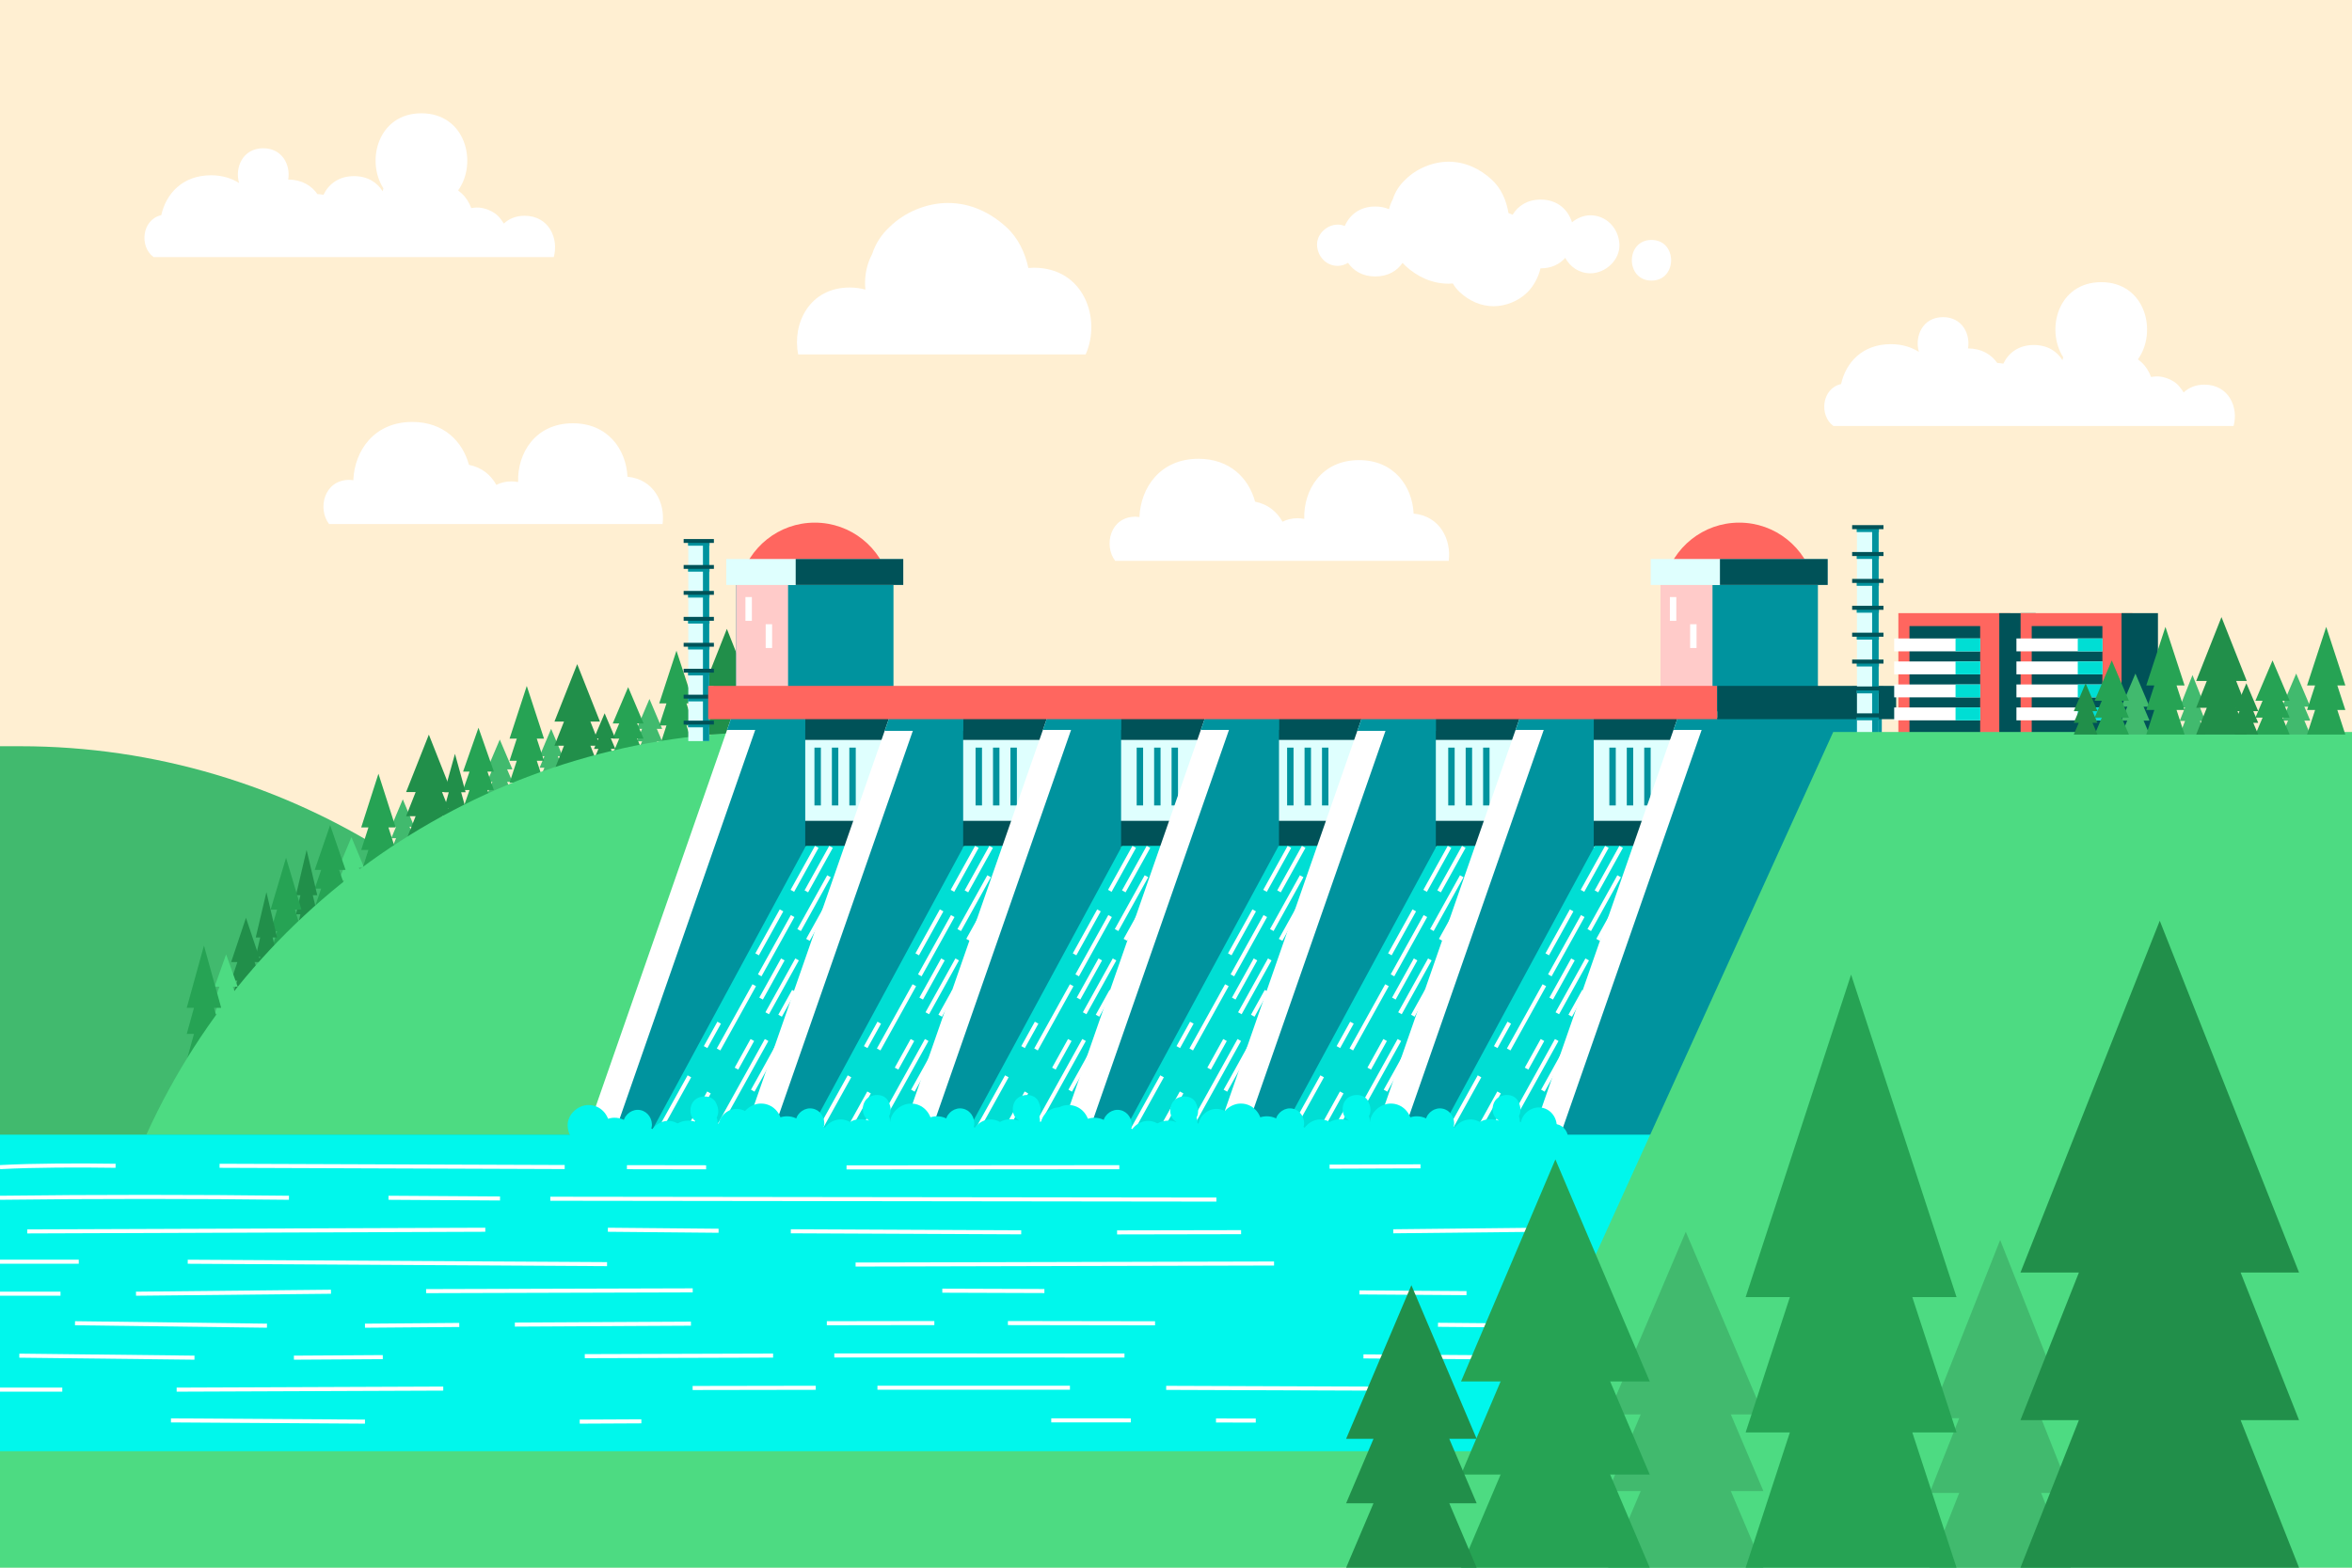 <?xml version="1.0" encoding="utf-8"?>
<!-- Generator: Adobe Illustrator 27.5.0, SVG Export Plug-In . SVG Version: 6.00 Build 0)  -->
<svg version="1.1" xmlns="http://www.w3.org/2000/svg" xmlns:xlink="http://www.w3.org/1999/xlink" x="0px" y="0px"
	 viewBox="0 0 750 500" style="enable-background:new 0 0 750 500;" xml:space="preserve">
<g id="BACKGROUND">
	<rect style="fill:#FFEFD2;" width="750" height="500"/>
</g>
<g id="OBJECTS">
	<g>
		<path style="fill:#41BA6E;" d="M0,366.435h205.866C170.328,288.221,92.351,238.002,6.443,238.002H0V366.435z"/>
		<g>
			<polygon style="fill:#41BA6E;" points="161.715,245.39 163.41,245.39 159.368,235.874 155.325,245.39 157.021,245.39 
				155.325,249.382 157.021,249.382 155.325,253.374 163.41,253.374 161.715,249.382 163.41,249.382 			"/>
			<polygon style="fill:#41BA6E;" points="177.876,241.187 179.418,241.187 175.743,232.453 172.068,241.187 173.609,241.187 
				172.068,244.851 173.609,244.851 172.068,248.515 179.418,248.515 177.876,244.851 179.418,244.851 			"/>
			<polygon style="fill:#218F4A;" points="188.267,230.144 191.311,230.144 184.055,211.815 176.8,230.144 179.843,230.144 
				176.8,237.831 179.843,237.831 176.8,245.519 191.311,245.519 188.267,237.831 191.311,237.831 			"/>
			<polygon style="fill:#26A354;" points="171.167,235.584 173.471,235.584 167.978,218.782 162.486,235.584 164.79,235.584 
				162.486,242.632 164.79,242.632 162.486,249.68 173.471,249.68 171.167,242.632 173.471,242.632 			"/>
			<polygon style="fill:#26A354;" points="155.429,246.109 157.49,246.109 152.577,232.103 147.663,246.109 149.724,246.109 
				147.663,251.984 149.724,251.984 147.663,257.859 157.49,257.859 155.429,251.984 157.49,251.984 			"/>
			<polygon style="fill:#218F4A;" points="147.05,252.678 148.476,252.678 145.076,240.432 141.677,252.678 143.103,252.678 
				141.677,257.814 143.103,257.814 141.677,262.95 148.476,262.95 147.05,257.814 148.476,257.814 			"/>
			<polygon style="fill:#4DDB82;" points="114.411,276.701 116.107,276.701 112.064,267.002 108.021,276.701 109.717,276.701 
				108.021,280.769 109.717,280.769 108.021,284.838 116.107,284.838 114.411,280.769 116.107,280.769 			"/>
			<polygon style="fill:#41BA6E;" points="130.572,263.673 132.114,263.673 128.439,254.938 124.764,263.673 126.305,263.673 
				124.764,267.336 126.305,267.336 124.764,271 132.114,271 130.572,267.336 132.114,267.336 			"/>
			<polygon style="fill:#218F4A;" points="140.964,252.629 144.007,252.629 136.751,234.301 129.496,252.629 132.539,252.629 
				129.496,260.317 132.539,260.317 129.496,268.004 144.007,268.004 140.964,260.317 144.007,260.317 			"/>
			<polygon style="fill:#26A354;" points="123.863,263.896 126.167,263.896 120.674,246.771 115.182,263.896 117.486,263.896 
				115.182,271.079 117.486,271.079 115.182,278.262 126.167,278.262 123.863,271.079 126.167,271.079 			"/>
			<polygon style="fill:#26A354;" points="108.125,277.434 110.186,277.434 105.273,263.159 100.359,277.434 102.42,277.434 
				100.359,283.421 102.42,283.421 100.359,289.409 110.186,289.409 108.125,283.421 110.186,283.421 			"/>
			<polygon style="fill:#218F4A;" points="99.746,285.528 101.172,285.528 97.772,271.066 94.373,285.528 95.799,285.528 
				94.373,291.595 95.799,291.595 94.373,297.661 101.172,297.661 99.746,291.595 101.172,291.595 			"/>
			<polygon style="fill:#26A354;" points="94.068,290.11 96.129,290.11 91.215,273.568 86.302,290.11 88.363,290.11 86.302,297.049 
				88.363,297.049 86.302,303.987 96.129,303.987 94.068,297.049 96.129,297.049 			"/>
			<polygon style="fill:#218F4A;" points="86.924,299.004 88.35,299.004 84.951,284.542 81.551,299.004 82.977,299.004 
				81.551,305.071 82.977,305.071 81.551,311.137 88.35,311.137 86.924,305.071 88.35,305.071 			"/>
			<polygon style="fill:#218F4A;" points="81.179,306.842 83.161,306.842 78.434,292.738 73.707,306.842 75.69,306.842 
				73.707,312.758 75.69,312.758 73.707,318.673 83.161,318.673 81.179,312.758 83.161,312.758 			"/>
			<g>
				<polygon style="fill:#41BA6E;" points="203.053,240.434 207.096,230.917 211.139,240.434 				"/>
				<polygon style="fill:#41BA6E;" points="203.053,236.443 207.096,226.926 211.139,236.443 				"/>
				<polygon style="fill:#41BA6E;" points="203.053,232.451 207.096,222.934 211.139,232.451 				"/>
			</g>
			<polygon style="fill:#41BA6E;" points="225.605,229.945 227.146,229.945 223.471,221.21 219.796,229.945 221.337,229.945 
				219.796,233.608 221.337,233.608 219.796,237.272 227.146,237.272 225.605,233.608 227.146,233.608 			"/>
			<polygon style="fill:#218F4A;" points="235.996,218.901 239.039,218.901 231.783,200.573 224.528,218.901 227.571,218.901 
				224.528,226.589 227.571,226.589 224.528,234.276 239.039,234.276 235.996,226.589 239.039,226.589 			"/>
			<polygon style="fill:#26A354;" points="218.895,224.342 221.199,224.342 215.706,207.539 210.214,224.342 212.518,224.342 
				210.214,231.389 212.518,231.389 210.214,238.437 221.199,238.437 218.895,231.389 221.199,231.389 			"/>
			<g>
				<polygon style="fill:#26A354;" points="195.391,240.434 200.305,228.867 205.219,240.434 				"/>
				<polygon style="fill:#26A354;" points="195.391,235.582 200.305,224.015 205.219,235.582 				"/>
				<polygon style="fill:#26A354;" points="195.391,230.731 200.305,219.164 205.219,230.731 				"/>
			</g>
			<polygon style="fill:#218F4A;" points="194.778,235.495 196.204,235.495 192.805,227.492 189.405,235.495 190.831,235.495 
				189.405,238.852 190.831,238.852 189.405,242.208 196.204,242.208 194.778,238.852 196.204,238.852 			"/>
			<polygon style="fill:#4DDB82;" points="74.242,314.699 75.783,314.699 72.108,304.383 68.433,314.699 69.974,314.699 
				68.433,319.026 69.974,319.026 68.433,323.353 75.783,323.353 74.242,319.026 75.783,319.026 			"/>
			<polygon style="fill:#26A354;" points="68.229,321.435 70.533,321.435 65.04,301.591 59.548,321.435 61.852,321.435 
				59.548,329.759 61.852,329.759 59.548,338.083 70.533,338.083 68.229,329.759 70.533,329.759 			"/>
		</g>
		<path style="fill:#4DDB82;" d="M491.131,233.461H246.095c-85.908,0-163.886,50.219-199.424,128.433v0h444.46V233.461z"/>
	</g>
	<g>
		<g>
			<rect x="219.482" y="172.527" style="fill:#DFFFFE;" width="6.681" height="63.836"/>
			<rect x="224.154" y="172.527" style="fill:#00939E;" width="2.008" height="63.836"/>
			<g>
				<rect x="219.395" y="172.813" style="fill:#00939E;" width="6.855" height="1.238"/>
				<rect x="219.395" y="181.088" style="fill:#00939E;" width="6.855" height="1.238"/>
				<rect x="219.395" y="189.363" style="fill:#00939E;" width="6.855" height="1.238"/>
				<rect x="219.395" y="197.637" style="fill:#00939E;" width="6.855" height="1.238"/>
				<rect x="219.395" y="205.912" style="fill:#00939E;" width="6.855" height="1.238"/>
				<rect x="219.395" y="214.187" style="fill:#00939E;" width="6.855" height="1.238"/>
				<rect x="219.395" y="222.462" style="fill:#00939E;" width="6.855" height="1.238"/>
				<rect x="219.395" y="230.736" style="fill:#00939E;" width="6.855" height="1.238"/>
			</g>
			<rect x="218.001" y="171.924" style="fill:#005258;" width="9.643" height="1.238"/>
			<rect x="218.001" y="180.199" style="fill:#005258;" width="9.643" height="1.238"/>
			<rect x="218.001" y="188.473" style="fill:#005258;" width="9.643" height="1.238"/>
			<rect x="218.001" y="196.748" style="fill:#005258;" width="9.643" height="1.238"/>
			<rect x="218.001" y="205.023" style="fill:#005258;" width="9.643" height="1.238"/>
			<rect x="218.001" y="213.298" style="fill:#005258;" width="9.643" height="1.238"/>
			<rect x="218.001" y="221.572" style="fill:#005258;" width="9.643" height="1.238"/>
			<rect x="218.001" y="229.847" style="fill:#005258;" width="9.643" height="1.238"/>
		</g>
		<g>
			<rect x="529.502" y="186.565" style="fill:#00939E;" width="50.191" height="40.315"/>
			<rect x="529.502" y="186.565" style="fill:#FFCBC9;" width="16.577" height="40.315"/>
			<rect x="532.489" y="190.427" style="fill:#FFFFFF;" width="2.049" height="7.583"/>
			<rect x="538.945" y="199.092" style="fill:#FFFFFF;" width="2.049" height="7.583"/>
			<path style="fill:#FF665F;" d="M578.413,185.406c-2.617-10.737-12.273-18.717-23.815-18.717c-11.543,0-21.198,7.98-23.816,18.717
				H578.413z"/>
			<rect x="526.379" y="178.285" style="fill:#DFFFFE;" width="56.438" height="8.28"/>
			<rect x="548.45" y="178.285" style="fill:#005258;" width="34.367" height="8.28"/>
		</g>
		<g>
			<rect x="234.718" y="186.565" style="fill:#00939E;" width="50.191" height="40.315"/>
			<rect x="234.718" y="186.565" style="fill:#FFCBC9;" width="16.577" height="40.315"/>
			<rect x="237.705" y="190.427" style="fill:#FFFFFF;" width="2.049" height="7.583"/>
			<rect x="244.161" y="199.092" style="fill:#FFFFFF;" width="2.049" height="7.583"/>
			<path style="fill:#FF665F;" d="M283.629,185.406c-2.617-10.737-12.273-18.717-23.815-18.717c-11.543,0-21.199,7.98-23.816,18.717
				H283.629z"/>
			<rect x="231.595" y="178.285" style="fill:#DFFFFE;" width="56.438" height="8.28"/>
			<rect x="253.729" y="178.285" style="fill:#005258;" width="34.303" height="8.28"/>
		</g>
		<g>
			<g>
				<rect x="244.524" y="229.01" style="fill:#DFFFFE;" width="313.553" height="40.973"/>
				<rect x="244.524" y="261.798" style="fill:#005258;" width="313.553" height="8.186"/>
				<rect x="244.524" y="229.01" style="fill:#005258;" width="313.553" height="6.979"/>
				<g>
					<rect x="259.71" y="238.446" style="fill:#00939E;" width="2.049" height="18.443"/>
					<rect x="265.272" y="238.446" style="fill:#00939E;" width="2.049" height="18.443"/>
					<rect x="270.834" y="238.446" style="fill:#00939E;" width="2.049" height="18.443"/>
					<rect x="311.087" y="238.446" style="fill:#00939E;" width="2.049" height="18.443"/>
					<rect x="316.649" y="238.446" style="fill:#00939E;" width="2.049" height="18.443"/>
					<rect x="322.211" y="238.446" style="fill:#00939E;" width="2.049" height="18.443"/>
					<rect x="362.463" y="238.446" style="fill:#00939E;" width="2.049" height="18.443"/>
					<rect x="368.025" y="238.446" style="fill:#00939E;" width="2.049" height="18.443"/>
					<rect x="373.588" y="238.446" style="fill:#00939E;" width="2.049" height="18.443"/>
				</g>
				<g>
					<rect x="410.432" y="238.446" style="fill:#00939E;" width="2.049" height="18.443"/>
					<rect x="415.994" y="238.446" style="fill:#00939E;" width="2.049" height="18.443"/>
					<rect x="421.557" y="238.446" style="fill:#00939E;" width="2.049" height="18.443"/>
					<rect x="461.809" y="238.446" style="fill:#00939E;" width="2.049" height="18.443"/>
					<rect x="467.371" y="238.446" style="fill:#00939E;" width="2.049" height="18.443"/>
					<rect x="472.933" y="238.446" style="fill:#00939E;" width="2.049" height="18.443"/>
					<rect x="513.186" y="238.446" style="fill:#00939E;" width="2.049" height="18.443"/>
					<rect x="518.748" y="238.446" style="fill:#00939E;" width="2.049" height="18.443"/>
					<rect x="524.31" y="238.446" style="fill:#00939E;" width="2.049" height="18.443"/>
				</g>
			</g>
			<g>
				<polygon style="fill:#FFFFFF;" points="247.795,364.844 185.804,364.844 233.166,229.011 247.795,229.011 				"/>
				<polygon style="fill:#00939E;" points="256.777,364.844 194.786,364.844 242.148,229.011 256.777,229.011 				"/>
				<polygon style="fill:#00939E;" points="256.778,232.796 256.778,229.01 233.166,229.01 231.845,232.796 				"/>
			</g>
			<g>
				<polygon style="fill:#00DED4;" points="279.049,364.844 205.579,364.844 257.008,269.778 279.049,269.778 				"/>
				<g>
					<path style="fill:none;stroke:#FFFFFF;stroke-width:1.296;stroke-miterlimit:10;" d="M252.667,284.125
						c2.594-4.673,5.187-9.345,7.781-14.018"/>
					<path style="fill:none;stroke:#FFFFFF;stroke-width:1.296;stroke-miterlimit:10;" d="M241.428,304.373
						c2.594-4.673,5.187-9.345,7.781-14.018"/>
					<path style="fill:none;stroke:#FFFFFF;stroke-width:1.296;stroke-miterlimit:10;" d="M225.002,333.966
						c1.441-2.596,2.882-5.192,4.323-7.788"/>
					<path style="fill:none;stroke:#FFFFFF;stroke-width:1.296;stroke-miterlimit:10;" d="M210.29,360.472
						c3.18-5.729,6.36-11.459,9.54-17.188"/>
					<path style="fill:none;stroke:#FFFFFF;stroke-width:1.296;stroke-miterlimit:10;" d="M257.125,284.289
						c2.624-4.727,5.248-9.455,7.872-14.182"/>
					<path style="fill:none;stroke:#FFFFFF;stroke-width:1.296;stroke-miterlimit:10;" d="M242.256,311.077
						c3.498-6.303,6.997-12.606,10.495-18.909"/>
					<path style="fill:none;stroke:#FFFFFF;stroke-width:1.296;stroke-miterlimit:10;" d="M229.137,334.713
						c3.79-6.828,7.58-13.656,11.37-20.485"/>
					<path style="fill:none;stroke:#FFFFFF;stroke-width:1.296;stroke-miterlimit:10;" d="M254.819,296.637
						c3.176-5.722,6.352-11.444,9.528-17.166"/>
					<path style="fill:none;stroke:#FFFFFF;stroke-width:1.296;stroke-miterlimit:10;" d="M242.692,318.486
						c2.31-4.162,4.62-8.323,6.93-12.485"/>
					<path style="fill:none;stroke:#FFFFFF;stroke-width:1.296;stroke-miterlimit:10;" d="M219.318,360.597
						c2.251-4.056,4.502-8.111,6.753-12.167"/>
					<path style="fill:none;stroke:#FFFFFF;stroke-width:1.296;stroke-miterlimit:10;" d="M257.636,299.759
						c2.31-4.162,4.62-8.323,6.93-12.485"/>
					<path style="fill:none;stroke:#FFFFFF;stroke-width:1.296;stroke-miterlimit:10;" d="M244.642,323.167
						c3.176-5.722,6.352-11.444,9.528-17.166"/>
					<path style="fill:none;stroke:#FFFFFF;stroke-width:1.296;stroke-miterlimit:10;" d="M234.841,340.827
						c1.688-3.042,3.377-6.083,5.065-9.125"/>
					<path style="fill:none;stroke:#FFFFFF;stroke-width:1.296;stroke-miterlimit:10;" d="M223.867,360.597
						c1.407-2.535,2.814-5.07,4.221-7.604"/>
					<path style="fill:none;stroke:#FFFFFF;stroke-width:1.296;stroke-miterlimit:10;" d="M248.755,323.954
						c1.465-2.639,2.93-5.279,4.395-7.918"/>
					<path style="fill:none;stroke:#FFFFFF;stroke-width:1.296;stroke-miterlimit:10;" d="M228.415,360.597
						c5.346-9.632,10.693-19.264,16.039-28.896"/>
					<path style="fill:none;stroke:#FFFFFF;stroke-width:1.296;stroke-miterlimit:10;" d="M240.032,347.863
						c4.677-8.299,9.227-16.668,13.754-25.049"/>
				</g>
			</g>
			<g>
				<polygon style="fill:#FFFFFF;" points="298.151,364.844 236.16,364.844 283.522,229.011 298.151,229.011 				"/>
				<polygon style="fill:#00939E;" points="307.134,364.844 245.142,364.844 292.504,229.011 307.134,229.011 				"/>
				<polygon style="fill:#00939E;" points="298.151,229.01 292.505,229.01 283.522,229.01 282.099,233.092 291.081,233.092 
					298.151,233.092 307.133,233.092 307.133,229.01 				"/>
			</g>
			<g>
				<polygon style="fill:#00DED4;" points="329.449,364.844 255.979,364.844 307.408,269.778 329.449,269.778 				"/>
				<g>
					<path style="fill:none;stroke:#FFFFFF;stroke-width:1.296;stroke-miterlimit:10;" d="M303.719,284.125
						c2.594-4.673,5.187-9.345,7.781-14.018"/>
					<path style="fill:none;stroke:#FFFFFF;stroke-width:1.296;stroke-miterlimit:10;" d="M292.48,304.373
						c2.594-4.673,5.187-9.345,7.781-14.018"/>
					<path style="fill:none;stroke:#FFFFFF;stroke-width:1.296;stroke-miterlimit:10;" d="M276.054,333.966
						c1.441-2.596,2.882-5.192,4.323-7.788"/>
					<path style="fill:none;stroke:#FFFFFF;stroke-width:1.296;stroke-miterlimit:10;" d="M261.342,360.472
						c3.18-5.729,6.36-11.459,9.54-17.188"/>
					<path style="fill:none;stroke:#FFFFFF;stroke-width:1.296;stroke-miterlimit:10;" d="M308.176,284.289
						c2.624-4.727,5.248-9.455,7.872-14.182"/>
					<path style="fill:none;stroke:#FFFFFF;stroke-width:1.296;stroke-miterlimit:10;" d="M293.308,311.077
						c3.499-6.303,6.997-12.606,10.496-18.909"/>
					<path style="fill:none;stroke:#FFFFFF;stroke-width:1.296;stroke-miterlimit:10;" d="M280.188,334.713
						c3.79-6.828,7.58-13.656,11.37-20.485"/>
					<path style="fill:none;stroke:#FFFFFF;stroke-width:1.296;stroke-miterlimit:10;" d="M305.871,296.637
						c3.176-5.722,6.352-11.444,9.528-17.166"/>
					<path style="fill:none;stroke:#FFFFFF;stroke-width:1.296;stroke-miterlimit:10;" d="M293.744,318.486
						c2.31-4.162,4.62-8.323,6.93-12.485"/>
					<path style="fill:none;stroke:#FFFFFF;stroke-width:1.296;stroke-miterlimit:10;" d="M270.37,360.597
						c2.251-4.056,4.502-8.111,6.753-12.167"/>
					<path style="fill:none;stroke:#FFFFFF;stroke-width:1.296;stroke-miterlimit:10;" d="M308.687,299.759
						c2.31-4.162,4.62-8.323,6.93-12.485"/>
					<path style="fill:none;stroke:#FFFFFF;stroke-width:1.296;stroke-miterlimit:10;" d="M295.694,323.167
						c3.176-5.722,6.352-11.444,9.528-17.166"/>
					<path style="fill:none;stroke:#FFFFFF;stroke-width:1.296;stroke-miterlimit:10;" d="M285.892,340.827
						c1.688-3.042,3.377-6.083,5.065-9.125"/>
					<path style="fill:none;stroke:#FFFFFF;stroke-width:1.296;stroke-miterlimit:10;" d="M274.918,360.597
						c1.407-2.535,2.814-5.07,4.221-7.604"/>
					<path style="fill:none;stroke:#FFFFFF;stroke-width:1.296;stroke-miterlimit:10;" d="M299.806,323.954
						c1.465-2.639,2.93-5.279,4.395-7.918"/>
					<path style="fill:none;stroke:#FFFFFF;stroke-width:1.296;stroke-miterlimit:10;" d="M279.467,360.597
						c5.346-9.632,10.693-19.264,16.039-28.896"/>
					<path style="fill:none;stroke:#FFFFFF;stroke-width:1.296;stroke-miterlimit:10;" d="M291.084,347.863
						c4.677-8.299,9.227-16.668,13.754-25.049"/>
				</g>
			</g>
			<g>
				<polygon style="fill:#FFFFFF;" points="348.507,364.844 286.516,364.844 333.878,229.011 348.507,229.011 				"/>
				<polygon style="fill:#00939E;" points="357.49,364.844 295.499,364.844 342.861,229.011 357.49,229.011 				"/>
				<polygon style="fill:#00939E;" points="357.49,232.796 357.49,229.01 333.878,229.01 332.559,232.796 				"/>
			</g>
			<g>
				<polygon style="fill:#00DED4;" points="379.849,364.844 306.38,364.844 357.808,269.778 379.849,269.778 				"/>
				<g>
					<path style="fill:none;stroke:#FFFFFF;stroke-width:1.296;stroke-miterlimit:10;" d="M353.896,284.125
						c2.594-4.673,5.187-9.345,7.781-14.018"/>
					<path style="fill:none;stroke:#FFFFFF;stroke-width:1.296;stroke-miterlimit:10;" d="M342.657,304.373
						c2.594-4.673,5.187-9.345,7.781-14.018"/>
					<path style="fill:none;stroke:#FFFFFF;stroke-width:1.296;stroke-miterlimit:10;" d="M326.231,333.966
						c1.441-2.596,2.882-5.192,4.323-7.788"/>
					<path style="fill:none;stroke:#FFFFFF;stroke-width:1.296;stroke-miterlimit:10;" d="M311.519,360.472
						c3.18-5.729,6.36-11.459,9.54-17.188"/>
					<path style="fill:none;stroke:#FFFFFF;stroke-width:1.296;stroke-miterlimit:10;" d="M358.353,284.289
						c2.624-4.727,5.248-9.455,7.872-14.182"/>
					<path style="fill:none;stroke:#FFFFFF;stroke-width:1.296;stroke-miterlimit:10;" d="M343.485,311.077
						c3.499-6.303,6.997-12.606,10.496-18.909"/>
					<path style="fill:none;stroke:#FFFFFF;stroke-width:1.296;stroke-miterlimit:10;" d="M330.365,334.713
						c3.79-6.828,7.58-13.656,11.37-20.485"/>
					<path style="fill:none;stroke:#FFFFFF;stroke-width:1.296;stroke-miterlimit:10;" d="M356.048,296.637
						c3.176-5.722,6.352-11.444,9.528-17.166"/>
					<path style="fill:none;stroke:#FFFFFF;stroke-width:1.296;stroke-miterlimit:10;" d="M343.921,318.486
						c2.31-4.162,4.62-8.323,6.93-12.485"/>
					<path style="fill:none;stroke:#FFFFFF;stroke-width:1.296;stroke-miterlimit:10;" d="M320.547,360.597
						c2.251-4.056,4.502-8.111,6.753-12.167"/>
					<path style="fill:none;stroke:#FFFFFF;stroke-width:1.296;stroke-miterlimit:10;" d="M358.864,299.759
						c2.31-4.162,4.62-8.323,6.93-12.485"/>
					<path style="fill:none;stroke:#FFFFFF;stroke-width:1.296;stroke-miterlimit:10;" d="M345.871,323.167
						c3.176-5.722,6.352-11.444,9.528-17.166"/>
					<path style="fill:none;stroke:#FFFFFF;stroke-width:1.296;stroke-miterlimit:10;" d="M336.069,340.827
						c1.688-3.042,3.377-6.083,5.065-9.125"/>
					<path style="fill:none;stroke:#FFFFFF;stroke-width:1.296;stroke-miterlimit:10;" d="M325.095,360.597
						c1.407-2.535,2.814-5.07,4.221-7.604"/>
					<path style="fill:none;stroke:#FFFFFF;stroke-width:1.296;stroke-miterlimit:10;" d="M349.983,323.954
						c1.465-2.639,2.93-5.279,4.395-7.918"/>
					<path style="fill:none;stroke:#FFFFFF;stroke-width:1.296;stroke-miterlimit:10;" d="M329.644,360.597
						c5.346-9.632,10.693-19.264,16.039-28.896"/>
					<path style="fill:none;stroke:#FFFFFF;stroke-width:1.296;stroke-miterlimit:10;" d="M341.261,347.863
						c4.677-8.299,9.227-16.668,13.754-25.049"/>
				</g>
			</g>
			<g>
				<polygon style="fill:#FFFFFF;" points="398.863,364.844 336.872,364.844 384.234,229.011 398.863,229.011 				"/>
				<polygon style="fill:#00939E;" points="407.846,364.844 345.855,364.844 393.217,229.011 407.846,229.011 				"/>
				<polygon style="fill:#00939E;" points="407.846,232.796 407.846,229.01 384.234,229.01 382.914,232.796 				"/>
			</g>
			<g>
				<polygon style="fill:#00DED4;" points="429.771,364.844 356.302,364.844 407.73,269.778 429.771,269.778 				"/>
				<g>
					<path style="fill:none;stroke:#FFFFFF;stroke-width:1.296;stroke-miterlimit:10;" d="M403.389,284.125
						c2.594-4.673,5.187-9.345,7.781-14.018"/>
					<path style="fill:none;stroke:#FFFFFF;stroke-width:1.296;stroke-miterlimit:10;" d="M392.151,304.373
						c2.594-4.673,5.187-9.345,7.781-14.018"/>
					<path style="fill:none;stroke:#FFFFFF;stroke-width:1.296;stroke-miterlimit:10;" d="M375.725,333.966
						c1.441-2.596,2.882-5.192,4.323-7.788"/>
					<path style="fill:none;stroke:#FFFFFF;stroke-width:1.296;stroke-miterlimit:10;" d="M361.012,360.472
						c3.18-5.729,6.36-11.459,9.54-17.188"/>
					<path style="fill:none;stroke:#FFFFFF;stroke-width:1.296;stroke-miterlimit:10;" d="M407.847,284.289
						c2.624-4.727,5.248-9.455,7.872-14.182"/>
					<path style="fill:none;stroke:#FFFFFF;stroke-width:1.296;stroke-miterlimit:10;" d="M392.978,311.077
						c3.499-6.303,6.997-12.606,10.495-18.909"/>
					<path style="fill:none;stroke:#FFFFFF;stroke-width:1.296;stroke-miterlimit:10;" d="M379.859,334.713
						c3.79-6.828,7.58-13.656,11.37-20.485"/>
					<path style="fill:none;stroke:#FFFFFF;stroke-width:1.296;stroke-miterlimit:10;" d="M405.542,296.637
						c3.176-5.722,6.352-11.444,9.528-17.166"/>
					<path style="fill:none;stroke:#FFFFFF;stroke-width:1.296;stroke-miterlimit:10;" d="M393.415,318.486
						c2.31-4.162,4.62-8.323,6.93-12.485"/>
					<path style="fill:none;stroke:#FFFFFF;stroke-width:1.296;stroke-miterlimit:10;" d="M370.04,360.597
						c2.251-4.056,4.502-8.111,6.753-12.167"/>
					<path style="fill:none;stroke:#FFFFFF;stroke-width:1.296;stroke-miterlimit:10;" d="M408.358,299.759
						c2.31-4.162,4.62-8.323,6.93-12.485"/>
					<path style="fill:none;stroke:#FFFFFF;stroke-width:1.296;stroke-miterlimit:10;" d="M395.365,323.167
						c3.176-5.722,6.352-11.444,9.528-17.166"/>
					<path style="fill:none;stroke:#FFFFFF;stroke-width:1.296;stroke-miterlimit:10;" d="M385.563,340.827
						c1.688-3.042,3.377-6.083,5.065-9.125"/>
					<path style="fill:none;stroke:#FFFFFF;stroke-width:1.296;stroke-miterlimit:10;" d="M374.589,360.597
						c1.407-2.535,2.814-5.07,4.221-7.604"/>
					<path style="fill:none;stroke:#FFFFFF;stroke-width:1.296;stroke-miterlimit:10;" d="M399.477,323.954
						c1.465-2.639,2.93-5.279,4.395-7.918"/>
					<path style="fill:none;stroke:#FFFFFF;stroke-width:1.296;stroke-miterlimit:10;" d="M379.138,360.597
						c5.346-9.632,10.693-19.264,16.039-28.896"/>
					<path style="fill:none;stroke:#FFFFFF;stroke-width:1.296;stroke-miterlimit:10;" d="M390.755,347.863
						c4.677-8.299,9.227-16.668,13.754-25.049"/>
				</g>
			</g>
			<g>
				<polygon style="fill:#FFFFFF;" points="448.874,364.844 386.882,364.844 434.244,229.011 448.874,229.011 				"/>
				<polygon style="fill:#00939E;" points="457.856,364.844 395.865,364.844 443.227,229.011 457.856,229.011 				"/>
				<polygon style="fill:#00939E;" points="448.874,229.01 443.227,229.01 434.244,229.01 432.821,233.092 441.804,233.092 
					448.874,233.092 457.856,233.092 457.856,229.01 				"/>
			</g>
			<g>
				<polygon style="fill:#00DED4;" points="480.171,364.844 406.702,364.844 458.13,269.778 480.171,269.778 				"/>
				<g>
					<path style="fill:none;stroke:#FFFFFF;stroke-width:1.296;stroke-miterlimit:10;" d="M454.441,284.125
						c2.594-4.673,5.187-9.345,7.781-14.018"/>
					<path style="fill:none;stroke:#FFFFFF;stroke-width:1.296;stroke-miterlimit:10;" d="M443.202,304.373
						c2.594-4.673,5.187-9.345,7.781-14.018"/>
					<path style="fill:none;stroke:#FFFFFF;stroke-width:1.296;stroke-miterlimit:10;" d="M426.777,333.966
						c1.441-2.596,2.882-5.192,4.323-7.788"/>
					<path style="fill:none;stroke:#FFFFFF;stroke-width:1.296;stroke-miterlimit:10;" d="M412.064,360.472
						c3.18-5.729,6.36-11.459,9.54-17.188"/>
					<path style="fill:none;stroke:#FFFFFF;stroke-width:1.296;stroke-miterlimit:10;" d="M458.899,284.289
						c2.624-4.727,5.248-9.455,7.872-14.182"/>
					<path style="fill:none;stroke:#FFFFFF;stroke-width:1.296;stroke-miterlimit:10;" d="M444.03,311.077
						c3.499-6.303,6.997-12.606,10.496-18.909"/>
					<path style="fill:none;stroke:#FFFFFF;stroke-width:1.296;stroke-miterlimit:10;" d="M430.911,334.713
						c3.79-6.828,7.58-13.656,11.37-20.485"/>
					<path style="fill:none;stroke:#FFFFFF;stroke-width:1.296;stroke-miterlimit:10;" d="M456.594,296.637
						c3.176-5.722,6.352-11.444,9.528-17.166"/>
					<path style="fill:none;stroke:#FFFFFF;stroke-width:1.296;stroke-miterlimit:10;" d="M444.467,318.486
						c2.31-4.162,4.62-8.323,6.93-12.485"/>
					<path style="fill:none;stroke:#FFFFFF;stroke-width:1.296;stroke-miterlimit:10;" d="M421.092,360.597
						c2.251-4.056,4.502-8.111,6.753-12.167"/>
					<path style="fill:none;stroke:#FFFFFF;stroke-width:1.296;stroke-miterlimit:10;" d="M459.41,299.759
						c2.31-4.162,4.62-8.323,6.93-12.485"/>
					<path style="fill:none;stroke:#FFFFFF;stroke-width:1.296;stroke-miterlimit:10;" d="M446.417,323.167
						c3.176-5.722,6.352-11.444,9.528-17.166"/>
					<path style="fill:none;stroke:#FFFFFF;stroke-width:1.296;stroke-miterlimit:10;" d="M436.615,340.827
						c1.688-3.042,3.377-6.083,5.065-9.125"/>
					<path style="fill:none;stroke:#FFFFFF;stroke-width:1.296;stroke-miterlimit:10;" d="M425.641,360.597
						c1.407-2.535,2.814-5.07,4.221-7.604"/>
					<path style="fill:none;stroke:#FFFFFF;stroke-width:1.296;stroke-miterlimit:10;" d="M450.529,323.954
						c1.465-2.639,2.93-5.279,4.395-7.918"/>
					<path style="fill:none;stroke:#FFFFFF;stroke-width:1.296;stroke-miterlimit:10;" d="M430.19,360.597
						c5.346-9.632,10.693-19.264,16.039-28.896"/>
					<path style="fill:none;stroke:#FFFFFF;stroke-width:1.296;stroke-miterlimit:10;" d="M441.806,347.863
						c4.677-8.299,9.227-16.668,13.754-25.049"/>
				</g>
			</g>
			<g>
				<polygon style="fill:#FFFFFF;" points="499.23,364.844 437.239,364.844 484.601,229.011 499.23,229.011 				"/>
				<polygon style="fill:#00939E;" points="508.212,364.844 446.221,364.844 493.583,229.011 508.212,229.011 				"/>
				<polygon style="fill:#00939E;" points="508.212,232.796 508.212,229.01 484.601,229.01 483.281,232.796 				"/>
			</g>
			<g>
				<polygon style="fill:#00DED4;" points="530.572,364.844 457.102,364.844 508.531,269.778 530.572,269.778 				"/>
				<g>
					<path style="fill:none;stroke:#FFFFFF;stroke-width:1.296;stroke-miterlimit:10;" d="M504.618,284.125
						c2.594-4.673,5.187-9.345,7.781-14.018"/>
					<path style="fill:none;stroke:#FFFFFF;stroke-width:1.296;stroke-miterlimit:10;" d="M493.379,304.373
						c2.594-4.673,5.187-9.345,7.781-14.018"/>
					<path style="fill:none;stroke:#FFFFFF;stroke-width:1.296;stroke-miterlimit:10;" d="M476.954,333.966
						c1.441-2.596,2.882-5.192,4.323-7.788"/>
					<path style="fill:none;stroke:#FFFFFF;stroke-width:1.296;stroke-miterlimit:10;" d="M462.241,360.472
						c3.18-5.729,6.36-11.459,9.54-17.188"/>
					<path style="fill:none;stroke:#FFFFFF;stroke-width:1.296;stroke-miterlimit:10;" d="M509.076,284.289
						c2.624-4.727,5.248-9.455,7.872-14.182"/>
					<path style="fill:none;stroke:#FFFFFF;stroke-width:1.296;stroke-miterlimit:10;" d="M494.207,311.077
						c3.499-6.303,6.997-12.606,10.496-18.909"/>
					<path style="fill:none;stroke:#FFFFFF;stroke-width:1.296;stroke-miterlimit:10;" d="M481.088,334.713
						c3.79-6.828,7.58-13.656,11.37-20.485"/>
					<path style="fill:none;stroke:#FFFFFF;stroke-width:1.296;stroke-miterlimit:10;" d="M506.771,296.637
						c3.176-5.722,6.352-11.444,9.528-17.166"/>
					<path style="fill:none;stroke:#FFFFFF;stroke-width:1.296;stroke-miterlimit:10;" d="M494.644,318.486
						c2.31-4.162,4.62-8.323,6.93-12.485"/>
					<path style="fill:none;stroke:#FFFFFF;stroke-width:1.296;stroke-miterlimit:10;" d="M471.269,360.597
						c2.251-4.056,4.502-8.111,6.753-12.167"/>
					<path style="fill:none;stroke:#FFFFFF;stroke-width:1.296;stroke-miterlimit:10;" d="M509.587,299.759
						c2.31-4.162,4.62-8.323,6.93-12.485"/>
					<path style="fill:none;stroke:#FFFFFF;stroke-width:1.296;stroke-miterlimit:10;" d="M496.594,323.167
						c3.176-5.722,6.352-11.444,9.528-17.166"/>
					<path style="fill:none;stroke:#FFFFFF;stroke-width:1.296;stroke-miterlimit:10;" d="M486.792,340.827
						c1.688-3.042,3.377-6.083,5.065-9.125"/>
					<path style="fill:none;stroke:#FFFFFF;stroke-width:1.296;stroke-miterlimit:10;" d="M475.818,360.597
						c1.407-2.535,2.814-5.07,4.221-7.604"/>
					<path style="fill:none;stroke:#FFFFFF;stroke-width:1.296;stroke-miterlimit:10;" d="M500.706,323.954
						c1.465-2.639,2.93-5.279,4.395-7.918"/>
					<path style="fill:none;stroke:#FFFFFF;stroke-width:1.296;stroke-miterlimit:10;" d="M480.366,360.597
						c5.346-9.632,10.693-19.264,16.039-28.896"/>
					<path style="fill:none;stroke:#FFFFFF;stroke-width:1.296;stroke-miterlimit:10;" d="M491.983,347.863
						c4.677-8.299,9.227-16.668,13.754-25.049"/>
				</g>
			</g>
			<g>
				<polygon style="fill:#FFFFFF;" points="549.586,364.844 487.595,364.844 534.957,229.011 549.586,229.011 				"/>
				<polygon style="fill:#00939E;" points="600.066,364.844 496.577,364.844 543.939,229.011 600.066,229.011 				"/>
				<polygon style="fill:#00939E;" points="558.568,232.796 558.568,229.01 534.957,229.01 533.636,232.796 				"/>
			</g>
			<g>
				<rect x="225.817" y="218.759" style="fill:#FF665F;" width="321.758" height="10.608"/>
				
					<rect x="547.603" y="218.759" transform="matrix(-1 -1.224647e-16 1.224647e-16 -1 1152.247 448.126)" style="fill:#005258;" width="57.042" height="10.608"/>
			</g>
		</g>
		<g>
			<rect x="592.142" y="168.112" style="fill:#DFFFFE;" width="6.923" height="66.156"/>
			<rect x="596.984" y="168.112" style="fill:#00939E;" width="2.082" height="66.156"/>
			<g>
				<rect x="592.052" y="168.408" style="fill:#00939E;" width="7.104" height="1.283"/>
				<rect x="592.052" y="176.984" style="fill:#00939E;" width="7.104" height="1.283"/>
				<rect x="592.052" y="185.559" style="fill:#00939E;" width="7.104" height="1.283"/>
				<rect x="592.052" y="194.135" style="fill:#00939E;" width="7.104" height="1.283"/>
				<rect x="592.052" y="202.71" style="fill:#00939E;" width="7.104" height="1.283"/>
				<rect x="592.052" y="211.286" style="fill:#00939E;" width="7.104" height="1.283"/>
				<rect x="592.052" y="219.861" style="fill:#00939E;" width="7.104" height="1.283"/>
				<rect x="592.052" y="228.436" style="fill:#00939E;" width="7.104" height="1.283"/>
			</g>
			<rect x="590.607" y="167.487" style="fill:#005258;" width="9.993" height="1.283"/>
			<rect x="590.607" y="176.062" style="fill:#005258;" width="9.993" height="1.283"/>
			<rect x="590.607" y="184.638" style="fill:#005258;" width="9.993" height="1.283"/>
			<rect x="590.607" y="193.213" style="fill:#005258;" width="9.993" height="1.283"/>
			<rect x="590.607" y="201.789" style="fill:#005258;" width="9.993" height="1.283"/>
			<rect x="590.607" y="210.364" style="fill:#005258;" width="9.993" height="1.283"/>
			<rect x="590.607" y="218.94" style="fill:#005258;" width="9.993" height="1.283"/>
			<rect x="590.607" y="227.515" style="fill:#005258;" width="9.993" height="1.283"/>
		</g>
	</g>
	<g>
		<rect y="361.894" style="fill:#00F7EC;" width="527.95" height="120.515"/>
		<g>
			<g>
				<g>
					<path style="fill:#00F7EC;" d="M187.694,365.804c3.496,0,6.846-3.074,6.684-6.684c-0.162-3.621-2.937-6.684-6.684-6.684
						c-3.496,0-6.846,3.074-6.684,6.684C181.172,362.741,183.947,365.804,187.694,365.804L187.694,365.804z"/>
				</g>
				<g>
					<path style="fill:#00F7EC;" d="M195.95,370.591c3.687,0,7.219-3.242,7.049-7.049c-0.171-3.819-3.097-7.049-7.049-7.049
						c-3.687,0-7.219,3.242-7.049,7.049C189.072,367.361,191.998,370.591,195.95,370.591L195.95,370.591z"/>
				</g>
				<g>
					<path style="fill:#00F7EC;" d="M203.321,363.087c2.384,0,4.668-2.096,4.557-4.557c-0.111-2.469-2.002-4.557-4.557-4.557
						c-2.384,0-4.667,2.096-4.557,4.557C198.874,360.999,200.766,363.087,203.321,363.087L203.321,363.087z"/>
				</g>
				<g>
					<path style="fill:#00F7EC;" d="M204.782,371.684c3.27,0,6.402-2.875,6.251-6.251c-0.152-3.387-2.747-6.251-6.251-6.251
						c-3.27,0-6.402,2.875-6.251,6.251C198.682,368.819,201.277,371.684,204.782,371.684L204.782,371.684z"/>
				</g>
				<g>
					<path style="fill:#00F7EC;" d="M213.05,369.588c3.163,0,6.192-2.781,6.046-6.046c-0.147-3.276-2.656-6.046-6.046-6.046
						c-3.162,0-6.192,2.781-6.046,6.046C207.151,366.818,209.661,369.588,213.05,369.588L213.05,369.588z"/>
				</g>
				<path style="fill:#00F7EC;" d="M228.809,358.209c0.044-0.605-0.044-1.215-0.268-1.772c0.686-1.299,0.629-2.746,0-4.196
					l-0.162-0.373c-1.162-2.678-5.126-2.738-6.966-0.898c-1.777,1.777-1.751,5.478,0.624,6.794c-0.001,0.039-0.01,0.078-0.01,0.117
					c-0.735-0.282-1.551-0.464-2.491-0.464c-8.641,0-8.655,13.429,0,13.429c2.55,0,4.328-1.183,5.375-2.831
					c0.687,0.341,1.453,0.549,2.291,0.549c2.781,0,5.445-2.446,5.317-5.317C232.415,360.918,230.941,358.904,228.809,358.209z"/>
				<g>
					<path style="fill:#00F7EC;" d="M241.77,366.204c-0.02-0.093-0.039-0.186-0.059-0.279c-0.871-4.143-7.507-4.146-8.379,0
						c-0.02,0.093-0.039,0.186-0.059,0.279c-0.584,2.777,1.273,5.577,4.248,5.577C240.479,371.78,242.354,368.983,241.77,366.204
						L241.77,366.204z"/>
				</g>
				<g>
					<path style="fill:#00F7EC;" d="M234.868,365.157c3.004,0,5.881-2.641,5.742-5.742c-0.139-3.111-2.523-5.742-5.742-5.742
						c-3.004,0-5.881,2.641-5.742,5.742C229.265,362.526,231.649,365.157,234.868,365.157L234.868,365.157z"/>
				</g>
				<g>
					<path style="fill:#00F7EC;" d="M233.683,371.755c1.719,0.181,3.13-0.817,4.378-1.821c1.875-1.507,2.15-4.963,0.892-6.913
						c-1.255-1.946-4.076-3.6-6.443-2.622c-0.075,0.031-0.15,0.062-0.225,0.093c-1.725,0.713-2.972,1.551-3.72,3.324
						c-0.668,1.584-0.729,3.621,0.289,5.109C230.095,370.737,231.518,371.527,233.683,371.755L233.683,371.755z"/>
				</g>
				<g>
					<path style="fill:#00F7EC;" d="M239.73,367.987c2.368,0,4.636-2.082,4.527-4.527c-0.11-2.453-1.989-4.527-4.527-4.527
						c-2.368,0-4.636,2.082-4.527,4.527C235.313,365.913,237.193,367.987,239.73,367.987L239.73,367.987z"/>
				</g>
			</g>
			<g>
				<g>
					<path style="fill:#00F7EC;" d="M242.665,365.338c3.496,0,6.846-3.074,6.684-6.684c-0.162-3.621-2.937-6.684-6.684-6.684
						c-3.496,0-6.846,3.074-6.684,6.684C236.143,362.275,238.918,365.338,242.665,365.338L242.665,365.338z"/>
				</g>
				<g>
					<path style="fill:#00F7EC;" d="M250.921,370.125c3.687,0,7.219-3.242,7.048-7.049c-0.171-3.819-3.097-7.049-7.048-7.049
						c-3.687,0-7.219,3.242-7.049,7.049C244.043,366.895,246.969,370.125,250.921,370.125L250.921,370.125z"/>
				</g>
				<g>
					<path style="fill:#00F7EC;" d="M258.292,362.621c2.384,0,4.667-2.096,4.557-4.557c-0.111-2.469-2.002-4.557-4.557-4.557
						c-2.384,0-4.668,2.096-4.557,4.557C253.845,360.533,255.737,362.621,258.292,362.621L258.292,362.621z"/>
				</g>
				<g>
					<path style="fill:#00F7EC;" d="M259.753,371.218c3.27,0,6.402-2.875,6.251-6.251c-0.152-3.387-2.747-6.251-6.251-6.251
						c-3.27,0-6.402,2.875-6.251,6.251C253.653,368.354,256.248,371.218,259.753,371.218L259.753,371.218z"/>
				</g>
				<g>
					<path style="fill:#00F7EC;" d="M268.021,369.122c3.163,0,6.192-2.781,6.046-6.046c-0.147-3.276-2.656-6.046-6.046-6.046
						c-3.163,0-6.192,2.781-6.046,6.046C262.122,366.352,264.632,369.122,268.021,369.122L268.021,369.122z"/>
				</g>
				<path style="fill:#00F7EC;" d="M283.78,357.743c0.044-0.605-0.044-1.215-0.268-1.772c0.685-1.299,0.629-2.746,0-4.196
					l-0.162-0.373c-1.162-2.678-5.126-2.738-6.966-0.898c-1.777,1.777-1.751,5.477,0.624,6.794
					c-0.001,0.039-0.009,0.078-0.009,0.117c-0.735-0.282-1.551-0.464-2.491-0.464c-8.641,0-8.655,13.429,0,13.429
					c2.55,0,4.328-1.183,5.375-2.832c0.687,0.341,1.453,0.549,2.291,0.549c2.781,0,5.445-2.445,5.317-5.317
					C287.386,360.453,285.912,358.438,283.78,357.743z"/>
				<g>
					<path style="fill:#00F7EC;" d="M296.741,365.738c-0.02-0.093-0.039-0.186-0.059-0.279c-0.871-4.143-7.507-4.146-8.379,0
						c-0.02,0.093-0.039,0.186-0.059,0.279c-0.584,2.777,1.273,5.576,4.248,5.576C295.45,371.315,297.325,368.517,296.741,365.738
						L296.741,365.738z"/>
				</g>
				<g>
					<path style="fill:#00F7EC;" d="M289.839,364.691c3.004,0,5.881-2.641,5.742-5.742c-0.139-3.111-2.523-5.742-5.742-5.742
						c-3.004,0-5.881,2.641-5.742,5.742C284.236,362.06,286.62,364.691,289.839,364.691L289.839,364.691z"/>
				</g>
				<g>
					<path style="fill:#00F7EC;" d="M288.654,371.289c1.719,0.181,3.13-0.817,4.379-1.821c1.874-1.507,2.149-4.963,0.892-6.913
						c-1.255-1.946-4.076-3.6-6.443-2.622c-0.075,0.031-0.15,0.062-0.225,0.093c-1.725,0.713-2.972,1.551-3.72,3.324
						c-0.668,1.584-0.729,3.621,0.289,5.109C285.065,370.271,286.489,371.061,288.654,371.289L288.654,371.289z"/>
				</g>
				<g>
					<path style="fill:#00F7EC;" d="M294.701,367.521c2.368,0,4.636-2.082,4.527-4.527c-0.11-2.453-1.989-4.527-4.527-4.527
						c-2.368,0-4.636,2.082-4.527,4.527C290.284,365.447,292.163,367.521,294.701,367.521L294.701,367.521z"/>
				</g>
			</g>
			<g>
				<g>
					<path style="fill:#00F7EC;" d="M290.493,365.338c3.496,0,6.846-3.074,6.684-6.684c-0.162-3.621-2.937-6.684-6.684-6.684
						c-3.496,0-6.846,3.074-6.684,6.684C283.971,362.275,286.746,365.338,290.493,365.338L290.493,365.338z"/>
				</g>
				<g>
					<path style="fill:#00F7EC;" d="M298.748,370.125c3.687,0,7.219-3.242,7.049-7.049c-0.171-3.819-3.097-7.049-7.049-7.049
						c-3.687,0-7.219,3.242-7.048,7.049C291.871,366.895,294.797,370.125,298.748,370.125L298.748,370.125z"/>
				</g>
				<g>
					<path style="fill:#00F7EC;" d="M306.119,362.621c2.384,0,4.668-2.096,4.557-4.557c-0.111-2.469-2.002-4.557-4.557-4.557
						c-2.384,0-4.668,2.096-4.557,4.557C301.673,360.533,303.564,362.621,306.119,362.621L306.119,362.621z"/>
				</g>
				<g>
					<path style="fill:#00F7EC;" d="M307.58,371.218c3.27,0,6.402-2.875,6.251-6.251c-0.152-3.387-2.747-6.251-6.251-6.251
						c-3.27,0-6.402,2.875-6.251,6.251C301.481,368.354,304.076,371.218,307.58,371.218L307.58,371.218z"/>
				</g>
				<g>
					<path style="fill:#00F7EC;" d="M315.849,369.122c3.163,0,6.192-2.781,6.046-6.046c-0.147-3.276-2.656-6.046-6.046-6.046
						c-3.162,0-6.192,2.781-6.046,6.046C309.95,366.352,312.459,369.122,315.849,369.122L315.849,369.122z"/>
				</g>
				<path style="fill:#00F7EC;" d="M331.608,357.743c0.044-0.605-0.044-1.215-0.268-1.772c0.685-1.299,0.629-2.746,0-4.196
					l-0.162-0.373c-1.162-2.678-5.126-2.738-6.966-0.898c-1.777,1.777-1.751,5.477,0.624,6.794
					c-0.001,0.039-0.009,0.078-0.009,0.117c-0.735-0.282-1.551-0.464-2.491-0.464c-8.64,0-8.655,13.429,0,13.429
					c2.55,0,4.328-1.183,5.375-2.832c0.687,0.341,1.453,0.549,2.291,0.549c2.781,0,5.445-2.445,5.317-5.317
					C335.214,360.453,333.74,358.438,331.608,357.743z"/>
				<g>
					<path style="fill:#00F7EC;" d="M344.568,365.738c-0.02-0.093-0.039-0.186-0.059-0.279c-0.871-4.143-7.507-4.146-8.379,0
						c-0.02,0.093-0.039,0.186-0.059,0.279c-0.584,2.777,1.273,5.576,4.248,5.576C343.278,371.315,345.153,368.517,344.568,365.738
						L344.568,365.738z"/>
				</g>
				<g>
					<path style="fill:#00F7EC;" d="M337.667,364.691c3.004,0,5.881-2.641,5.742-5.742c-0.139-3.111-2.523-5.742-5.742-5.742
						c-3.004,0-5.881,2.641-5.742,5.742C332.064,362.06,334.448,364.691,337.667,364.691L337.667,364.691z"/>
				</g>
				<g>
					<path style="fill:#00F7EC;" d="M336.481,371.289c1.719,0.181,3.13-0.817,4.379-1.821c1.874-1.507,2.15-4.963,0.892-6.913
						c-1.255-1.946-4.076-3.6-6.443-2.622c-0.075,0.031-0.15,0.062-0.225,0.093c-1.725,0.713-2.972,1.551-3.72,3.324
						c-0.668,1.584-0.729,3.621,0.289,5.109C332.893,370.271,334.316,371.061,336.481,371.289L336.481,371.289z"/>
				</g>
				<g>
					<path style="fill:#00F7EC;" d="M342.529,367.521c2.368,0,4.636-2.082,4.527-4.527c-0.11-2.453-1.989-4.527-4.527-4.527
						c-2.368,0-4.636,2.082-4.527,4.527C338.112,365.447,339.991,367.521,342.529,367.521L342.529,367.521z"/>
				</g>
			</g>
			<g>
				<g>
					<path style="fill:#00F7EC;" d="M340.701,365.804c3.496,0,6.846-3.074,6.684-6.684c-0.162-3.621-2.937-6.684-6.684-6.684
						c-3.496,0-6.846,3.074-6.684,6.684C334.179,362.741,336.954,365.804,340.701,365.804L340.701,365.804z"/>
				</g>
				<g>
					<path style="fill:#00F7EC;" d="M348.956,370.591c3.687,0,7.219-3.242,7.049-7.049c-0.171-3.819-3.097-7.049-7.049-7.049
						c-3.687,0-7.219,3.242-7.049,7.049C342.079,367.361,345.005,370.591,348.956,370.591L348.956,370.591z"/>
				</g>
				<g>
					<path style="fill:#00F7EC;" d="M356.327,363.087c2.384,0,4.668-2.096,4.557-4.557c-0.111-2.469-2.002-4.557-4.557-4.557
						c-2.384,0-4.668,2.096-4.557,4.557C351.881,360.999,353.773,363.087,356.327,363.087L356.327,363.087z"/>
				</g>
				<g>
					<path style="fill:#00F7EC;" d="M357.788,371.684c3.27,0,6.402-2.875,6.251-6.251c-0.152-3.387-2.747-6.251-6.251-6.251
						c-3.27,0-6.402,2.875-6.251,6.251C351.689,368.819,354.284,371.684,357.788,371.684L357.788,371.684z"/>
				</g>
				<g>
					<path style="fill:#00F7EC;" d="M366.057,369.588c3.162,0,6.192-2.781,6.046-6.046c-0.147-3.276-2.656-6.046-6.046-6.046
						c-3.163,0-6.192,2.781-6.046,6.046C360.158,366.818,362.668,369.588,366.057,369.588L366.057,369.588z"/>
				</g>
				<path style="fill:#00F7EC;" d="M381.816,358.209c0.044-0.605-0.044-1.215-0.268-1.772c0.686-1.299,0.629-2.746,0-4.196
					l-0.162-0.373c-1.162-2.678-5.126-2.738-6.966-0.898c-1.777,1.777-1.751,5.478,0.624,6.794c-0.001,0.039-0.01,0.078-0.01,0.117
					c-0.735-0.282-1.551-0.464-2.491-0.464c-8.64,0-8.655,13.429,0,13.429c2.55,0,4.328-1.183,5.375-2.831
					c0.687,0.341,1.453,0.549,2.291,0.549c2.781,0,5.445-2.446,5.317-5.317C385.422,360.918,383.948,358.904,381.816,358.209z"/>
				<g>
					<path style="fill:#00F7EC;" d="M394.776,366.204c-0.02-0.093-0.039-0.186-0.059-0.279c-0.871-4.143-7.507-4.146-8.379,0
						c-0.02,0.093-0.039,0.186-0.059,0.279c-0.584,2.777,1.273,5.577,4.248,5.577C393.486,371.78,395.361,368.983,394.776,366.204
						L394.776,366.204z"/>
				</g>
				<g>
					<path style="fill:#00F7EC;" d="M387.875,365.157c3.004,0,5.881-2.641,5.742-5.742c-0.139-3.111-2.523-5.742-5.742-5.742
						c-3.004,0-5.881,2.641-5.742,5.742C382.272,362.526,384.656,365.157,387.875,365.157L387.875,365.157z"/>
				</g>
				<g>
					<path style="fill:#00F7EC;" d="M386.689,371.755c1.719,0.181,3.13-0.817,4.379-1.821c1.875-1.507,2.15-4.963,0.892-6.913
						c-1.255-1.946-4.076-3.6-6.443-2.622c-0.075,0.031-0.15,0.062-0.225,0.093c-1.725,0.713-2.972,1.551-3.72,3.324
						c-0.668,1.584-0.729,3.621,0.289,5.109C383.101,370.737,384.524,371.527,386.689,371.755L386.689,371.755z"/>
				</g>
				<g>
					<path style="fill:#00F7EC;" d="M392.737,367.987c2.368,0,4.636-2.082,4.527-4.527c-0.11-2.453-1.989-4.527-4.527-4.527
						c-2.368,0-4.636,2.082-4.527,4.527C388.32,365.913,390.199,367.987,392.737,367.987L392.737,367.987z"/>
				</g>
			</g>
			<g>
				<g>
					<path style="fill:#00F7EC;" d="M395.672,365.338c3.496,0,6.846-3.074,6.684-6.684c-0.162-3.621-2.937-6.684-6.684-6.684
						c-3.496,0-6.846,3.074-6.684,6.684C389.15,362.275,391.925,365.338,395.672,365.338L395.672,365.338z"/>
				</g>
				<g>
					<path style="fill:#00F7EC;" d="M403.927,370.125c3.687,0,7.219-3.242,7.049-7.049c-0.171-3.819-3.097-7.049-7.049-7.049
						c-3.687,0-7.219,3.242-7.049,7.049C397.05,366.895,399.976,370.125,403.927,370.125L403.927,370.125z"/>
				</g>
				<g>
					<path style="fill:#00F7EC;" d="M411.298,362.621c2.384,0,4.667-2.096,4.557-4.557c-0.111-2.469-2.002-4.557-4.557-4.557
						c-2.384,0-4.668,2.096-4.557,4.557C406.852,360.533,408.743,362.621,411.298,362.621L411.298,362.621z"/>
				</g>
				<g>
					<path style="fill:#00F7EC;" d="M412.759,371.218c3.27,0,6.402-2.875,6.251-6.251c-0.152-3.387-2.747-6.251-6.251-6.251
						c-3.27,0-6.402,2.875-6.251,6.251C406.66,368.354,409.255,371.218,412.759,371.218L412.759,371.218z"/>
				</g>
				<g>
					<path style="fill:#00F7EC;" d="M421.028,369.122c3.163,0,6.192-2.781,6.046-6.046c-0.147-3.276-2.656-6.046-6.046-6.046
						c-3.163,0-6.192,2.781-6.046,6.046C415.129,366.352,417.638,369.122,421.028,369.122L421.028,369.122z"/>
				</g>
				<path style="fill:#00F7EC;" d="M436.787,357.743c0.044-0.605-0.044-1.215-0.268-1.772c0.685-1.299,0.629-2.746,0-4.196
					l-0.162-0.373c-1.162-2.678-5.126-2.738-6.966-0.898c-1.777,1.777-1.751,5.477,0.624,6.794
					c-0.001,0.039-0.009,0.078-0.009,0.117c-0.735-0.282-1.551-0.464-2.491-0.464c-8.64,0-8.655,13.429,0,13.429
					c2.55,0,4.328-1.183,5.375-2.832c0.687,0.341,1.453,0.549,2.291,0.549c2.781,0,5.445-2.445,5.317-5.317
					C440.393,360.453,438.919,358.438,436.787,357.743z"/>
				<g>
					<path style="fill:#00F7EC;" d="M449.747,365.738c-0.02-0.093-0.039-0.186-0.059-0.279c-0.871-4.143-7.507-4.146-8.379,0
						c-0.02,0.093-0.039,0.186-0.059,0.279c-0.584,2.777,1.273,5.576,4.248,5.576C448.457,371.315,450.332,368.517,449.747,365.738
						L449.747,365.738z"/>
				</g>
				<g>
					<path style="fill:#00F7EC;" d="M442.846,364.691c3.004,0,5.881-2.641,5.742-5.742c-0.139-3.111-2.523-5.742-5.742-5.742
						c-3.004,0-5.881,2.641-5.742,5.742C437.243,362.06,439.627,364.691,442.846,364.691L442.846,364.691z"/>
				</g>
				<g>
					<path style="fill:#00F7EC;" d="M441.66,371.289c1.719,0.181,3.13-0.817,4.379-1.821c1.874-1.507,2.149-4.963,0.892-6.913
						c-1.255-1.946-4.076-3.6-6.443-2.622c-0.075,0.031-0.15,0.062-0.225,0.093c-1.725,0.713-2.972,1.551-3.72,3.324
						c-0.668,1.584-0.729,3.621,0.289,5.109C438.072,370.271,439.495,371.061,441.66,371.289L441.66,371.289z"/>
				</g>
				<g>
					<path style="fill:#00F7EC;" d="M447.708,367.521c2.368,0,4.636-2.082,4.527-4.527c-0.11-2.453-1.989-4.527-4.527-4.527
						c-2.368,0-4.636,2.082-4.527,4.527C443.291,365.447,445.17,367.521,447.708,367.521L447.708,367.521z"/>
				</g>
			</g>
			<g>
				<g>
					<path style="fill:#00F7EC;" d="M443.5,365.338c3.496,0,6.846-3.074,6.684-6.684c-0.162-3.621-2.937-6.684-6.684-6.684
						c-3.496,0-6.846,3.074-6.684,6.684C436.978,362.275,439.753,365.338,443.5,365.338L443.5,365.338z"/>
				</g>
				<g>
					<path style="fill:#00F7EC;" d="M451.755,370.125c3.687,0,7.219-3.242,7.048-7.049c-0.171-3.819-3.097-7.049-7.048-7.049
						c-3.687,0-7.219,3.242-7.049,7.049C444.878,366.895,447.804,370.125,451.755,370.125L451.755,370.125z"/>
				</g>
				<g>
					<path style="fill:#00F7EC;" d="M459.126,362.621c2.384,0,4.667-2.096,4.557-4.557c-0.111-2.469-2.002-4.557-4.557-4.557
						c-2.384,0-4.668,2.096-4.557,4.557C454.679,360.533,456.571,362.621,459.126,362.621L459.126,362.621z"/>
				</g>
				<g>
					<path style="fill:#00F7EC;" d="M460.587,371.218c3.27,0,6.402-2.875,6.251-6.251c-0.152-3.387-2.747-6.251-6.251-6.251
						c-3.27,0-6.402,2.875-6.251,6.251C454.488,368.354,457.083,371.218,460.587,371.218L460.587,371.218z"/>
				</g>
				<g>
					<path style="fill:#00F7EC;" d="M468.856,369.122c3.163,0,6.192-2.781,6.046-6.046c-0.147-3.276-2.656-6.046-6.046-6.046
						c-3.163,0-6.192,2.781-6.046,6.046C462.956,366.352,465.466,369.122,468.856,369.122L468.856,369.122z"/>
				</g>
				<path style="fill:#00F7EC;" d="M484.615,357.743c0.044-0.605-0.044-1.215-0.268-1.772c0.685-1.299,0.629-2.746,0-4.196
					l-0.162-0.373c-1.162-2.678-5.126-2.738-6.966-0.898c-1.777,1.777-1.751,5.477,0.624,6.794
					c-0.001,0.039-0.009,0.078-0.009,0.117c-0.735-0.282-1.551-0.464-2.491-0.464c-8.641,0-8.655,13.429,0,13.429
					c2.55,0,4.328-1.183,5.375-2.832c0.687,0.341,1.453,0.549,2.291,0.549c2.781,0,5.445-2.445,5.317-5.317
					C488.22,360.453,486.746,358.438,484.615,357.743z"/>
				<g>
					<path style="fill:#00F7EC;" d="M497.575,365.738c-0.02-0.093-0.039-0.186-0.059-0.279c-0.871-4.143-7.507-4.146-8.379,0
						c-0.02,0.093-0.039,0.186-0.059,0.279c-0.584,2.777,1.273,5.576,4.248,5.576C496.285,371.315,498.159,368.517,497.575,365.738
						L497.575,365.738z"/>
				</g>
				<g>
					<path style="fill:#00F7EC;" d="M490.674,364.691c3.004,0,5.881-2.641,5.742-5.742c-0.139-3.111-2.523-5.742-5.742-5.742
						c-3.004,0-5.881,2.641-5.742,5.742C485.071,362.06,487.454,364.691,490.674,364.691L490.674,364.691z"/>
				</g>
				<g>
					<path style="fill:#00F7EC;" d="M489.488,371.289c1.719,0.181,3.13-0.817,4.379-1.821c1.874-1.507,2.149-4.963,0.892-6.913
						c-1.255-1.946-4.076-3.6-6.443-2.622c-0.075,0.031-0.15,0.062-0.225,0.093c-1.725,0.713-2.972,1.551-3.72,3.324
						c-0.668,1.584-0.729,3.621,0.289,5.109C485.9,370.271,487.323,371.061,489.488,371.289L489.488,371.289z"/>
				</g>
				<g>
					<path style="fill:#00F7EC;" d="M495.536,367.521c2.368,0,4.636-2.082,4.527-4.527c-0.11-2.453-1.989-4.527-4.527-4.527
						c-2.368,0-4.636,2.082-4.527,4.527C491.119,365.447,492.998,367.521,495.536,367.521L495.536,367.521z"/>
				</g>
			</g>
		</g>
		<g>
			
				<line style="fill:none;stroke:#FFFFFF;stroke-width:1.296;stroke-miterlimit:10;" x1="423.971" y1="372.096" x2="452.964" y2="371.989"/>
			
				<line style="fill:none;stroke:#FFFFFF;stroke-width:1.296;stroke-miterlimit:10;" x1="269.942" y1="372.333" x2="356.923" y2="372.267"/>
			
				<line style="fill:none;stroke:#FFFFFF;stroke-width:1.296;stroke-miterlimit:10;" x1="199.912" y1="372.259" x2="225.169" y2="372.299"/>
			
				<line style="fill:none;stroke:#FFFFFF;stroke-width:1.296;stroke-miterlimit:10;" x1="70.018" y1="371.818" x2="180.067" y2="372.217"/>
			<path style="fill:none;stroke:#FFFFFF;stroke-width:1.296;stroke-miterlimit:10;" d="M0,372.243
				c11.003-0.591,25.406-0.591,36.856-0.426"/>
			
				<line style="fill:none;stroke:#FFFFFF;stroke-width:1.296;stroke-miterlimit:10;" x1="175.485" y1="382.329" x2="387.879" y2="382.596"/>
			
				<line style="fill:none;stroke:#FFFFFF;stroke-width:1.296;stroke-miterlimit:10;" x1="123.882" y1="382.017" x2="159.443" y2="382.243"/>
			<path style="fill:none;stroke:#FFFFFF;stroke-width:1.296;stroke-miterlimit:10;" d="M0,382.017
				c30.17-0.365,62.406-0.365,92.143,0"/>
			
				<line style="fill:none;stroke:#FFFFFF;stroke-width:1.296;stroke-miterlimit:10;" x1="444.287" y1="392.707" x2="491.018" y2="392.217"/>
			
				<line style="fill:none;stroke:#FFFFFF;stroke-width:1.296;stroke-miterlimit:10;" x1="356.215" y1="393.064" x2="395.758" y2="392.989"/>
			
				<line style="fill:none;stroke:#FFFFFF;stroke-width:1.296;stroke-miterlimit:10;" x1="252.174" y1="392.705" x2="325.639" y2="393.037"/>
			
				<line style="fill:none;stroke:#FFFFFF;stroke-width:1.296;stroke-miterlimit:10;" x1="193.839" y1="392.217" x2="229.141" y2="392.541"/>
			
				<line style="fill:none;stroke:#FFFFFF;stroke-width:1.296;stroke-miterlimit:10;" x1="8.699" y1="392.746" x2="154.747" y2="392.217"/>
			
				<line style="fill:none;stroke:#FFFFFF;stroke-width:1.296;stroke-miterlimit:10;" x1="272.83" y1="403.317" x2="406.268" y2="402.985"/>
			
				<line style="fill:none;stroke:#FFFFFF;stroke-width:1.296;stroke-miterlimit:10;" x1="59.868" y1="402.417" x2="193.575" y2="403.187"/>
			<path style="fill:none;stroke:#FFFFFF;stroke-width:1.296;stroke-miterlimit:10;" d="M0,402.417c7.627,0,17.491,0,25.117,0"/>
			
				<line style="fill:none;stroke:#FFFFFF;stroke-width:1.296;stroke-miterlimit:10;" x1="433.484" y1="412.204" x2="467.638" y2="412.435"/>
			
				<line style="fill:none;stroke:#FFFFFF;stroke-width:1.296;stroke-miterlimit:10;" x1="300.478" y1="411.654" x2="333.037" y2="411.764"/>
			
				<line style="fill:none;stroke:#FFFFFF;stroke-width:1.296;stroke-miterlimit:10;" x1="135.876" y1="411.793" x2="220.89" y2="411.551"/>
			
				<line style="fill:none;stroke:#FFFFFF;stroke-width:1.296;stroke-miterlimit:10;" x1="43.368" y1="412.616" x2="105.54" y2="411.99"/>
			<path style="fill:none;stroke:#FFFFFF;stroke-width:1.296;stroke-miterlimit:10;" d="M0,412.616c5.6,0,13.691,0,19.291,0"/>
			
				<line style="fill:none;stroke:#FFFFFF;stroke-width:1.296;stroke-miterlimit:10;" x1="458.539" y1="422.531" x2="491.018" y2="422.816"/>
			
				<line style="fill:none;stroke:#FFFFFF;stroke-width:1.296;stroke-miterlimit:10;" x1="321.401" y1="421.98" x2="368.317" y2="422.056"/>
			
				<line style="fill:none;stroke:#FFFFFF;stroke-width:1.296;stroke-miterlimit:10;" x1="263.658" y1="422.032" x2="297.943" y2="421.982"/>
			
				<line style="fill:none;stroke:#FFFFFF;stroke-width:1.296;stroke-miterlimit:10;" x1="164.179" y1="422.464" x2="220.328" y2="422.17"/>
			
				<line style="fill:none;stroke:#FFFFFF;stroke-width:1.296;stroke-miterlimit:10;" x1="116.381" y1="422.816" x2="146.448" y2="422.583"/>
			
				<line style="fill:none;stroke:#FFFFFF;stroke-width:1.296;stroke-miterlimit:10;" x1="23.917" y1="422.03" x2="85.128" y2="422.816"/>
			
				<line style="fill:none;stroke:#FFFFFF;stroke-width:1.296;stroke-miterlimit:10;" x1="434.774" y1="432.611" x2="491.018" y2="433.016"/>
			
				<line style="fill:none;stroke:#FFFFFF;stroke-width:1.296;stroke-miterlimit:10;" x1="266.041" y1="432.312" x2="358.572" y2="432.325"/>
			
				<line style="fill:none;stroke:#FFFFFF;stroke-width:1.296;stroke-miterlimit:10;" x1="186.471" y1="432.534" x2="246.517" y2="432.348"/>
			
				<line style="fill:none;stroke:#FFFFFF;stroke-width:1.296;stroke-miterlimit:10;" x1="93.719" y1="433.016" x2="122.059" y2="432.84"/>
			
				<line style="fill:none;stroke:#FFFFFF;stroke-width:1.296;stroke-miterlimit:10;" x1="6.157" y1="432.378" x2="62.011" y2="433.016"/>
			
				<line style="fill:none;stroke:#FFFFFF;stroke-width:1.296;stroke-miterlimit:10;" x1="371.87" y1="442.645" x2="445.886" y2="442.916"/>
			
				<line style="fill:none;stroke:#FFFFFF;stroke-width:1.296;stroke-miterlimit:10;" x1="279.799" y1="442.6" x2="341.18" y2="442.599"/>
			
				<line style="fill:none;stroke:#FFFFFF;stroke-width:1.296;stroke-miterlimit:10;" x1="220.864" y1="442.688" x2="260.129" y2="442.621"/>
			
				<line style="fill:none;stroke:#FFFFFF;stroke-width:1.296;stroke-miterlimit:10;" x1="56.333" y1="443.216" x2="141.341" y2="442.881"/>
			<path style="fill:none;stroke:#FFFFFF;stroke-width:1.296;stroke-miterlimit:10;" d="M0,443.216c5.798,0,14.065,0,19.862,0"/>
			
				<line style="fill:none;stroke:#FFFFFF;stroke-width:1.296;stroke-miterlimit:10;" x1="449.351" y1="453.223" x2="467.467" y2="453.299"/>
			
				<line style="fill:none;stroke:#FFFFFF;stroke-width:1.296;stroke-miterlimit:10;" x1="387.756" y1="453.052" x2="400.437" y2="453.076"/>
			
				<line style="fill:none;stroke:#FFFFFF;stroke-width:1.296;stroke-miterlimit:10;" x1="335.219" y1="453.011" x2="360.582" y2="453.019"/>
			
				<line style="fill:none;stroke:#FFFFFF;stroke-width:1.296;stroke-miterlimit:10;" x1="184.861" y1="453.415" x2="204.516" y2="453.319"/>
			
				<line style="fill:none;stroke:#FFFFFF;stroke-width:1.296;stroke-miterlimit:10;" x1="54.515" y1="453.022" x2="116.381" y2="453.415"/>
		</g>
	</g>
	<g>
		<g>
			<rect x="605.346" y="195.553" style="fill:#FF665F;" width="35.67" height="38.135"/>
			<rect x="637.529" y="195.553" style="fill:#005258;" width="11.615" height="38.135"/>
			<rect x="608.889" y="199.68" style="fill:#005258;" width="22.542" height="34.008"/>
			<rect x="604.017" y="203.632" style="fill:#FFFFFF;" width="27.446" height="4.11"/>
			<rect x="623.578" y="203.632" style="fill:#00DED4;" width="7.886" height="4.11"/>
			<rect x="604.017" y="210.967" style="fill:#FFFFFF;" width="27.446" height="4.11"/>
			<rect x="623.578" y="210.967" style="fill:#00DED4;" width="7.886" height="4.11"/>
			<rect x="604.017" y="218.303" style="fill:#FFFFFF;" width="27.446" height="4.11"/>
			<rect x="623.578" y="218.303" style="fill:#00DED4;" width="7.886" height="4.11"/>
			<rect x="604.017" y="225.638" style="fill:#FFFFFF;" width="27.446" height="4.11"/>
			<rect x="623.578" y="225.638" style="fill:#00DED4;" width="7.886" height="4.11"/>
		</g>
		<g>
			<rect x="644.323" y="195.553" style="fill:#FF665F;" width="35.67" height="38.135"/>
			<rect x="676.506" y="195.553" style="fill:#005258;" width="11.615" height="38.135"/>
			<rect x="647.866" y="199.68" style="fill:#005258;" width="22.542" height="34.008"/>
			<rect x="642.994" y="203.632" style="fill:#FFFFFF;" width="27.447" height="4.11"/>
			<rect x="662.555" y="203.632" style="fill:#00DED4;" width="7.886" height="4.11"/>
			<rect x="642.994" y="210.967" style="fill:#FFFFFF;" width="27.447" height="4.11"/>
			<rect x="662.555" y="210.967" style="fill:#00DED4;" width="7.886" height="4.11"/>
			<rect x="642.994" y="218.303" style="fill:#FFFFFF;" width="27.447" height="4.11"/>
			<rect x="662.555" y="218.303" style="fill:#00DED4;" width="7.886" height="4.11"/>
			<rect x="642.994" y="225.638" style="fill:#FFFFFF;" width="27.447" height="4.11"/>
			<rect x="662.555" y="225.638" style="fill:#00DED4;" width="7.886" height="4.11"/>
		</g>
	</g>
	<g>
		<polygon style="fill:#4DDB82;" points="750,233.461 584.574,233.461 475.028,474.557 750,474.557 		"/>
		<rect y="462.842" style="fill:#4DDB82;" width="750" height="37.158"/>
		<g>
			<g>
				<polygon style="fill:#41BA6E;" points="676.447,234.276 680.94,223.699 685.433,234.276 				"/>
				<polygon style="fill:#41BA6E;" points="676.447,229.84 680.94,219.263 685.433,229.84 				"/>
				<polygon style="fill:#41BA6E;" points="676.447,225.404 680.94,214.827 685.433,225.404 				"/>
			</g>
			<polygon style="fill:#41BA6E;" points="701.511,225.62 703.224,225.62 699.139,215.302 695.055,225.62 696.768,225.62 
				695.055,229.948 696.768,229.948 695.055,234.276 703.224,234.276 701.511,229.948 703.224,229.948 			"/>
			<polygon style="fill:#218F4A;" points="713.059,217.188 716.441,217.188 708.378,196.818 700.314,217.188 703.696,217.188 
				700.314,225.732 703.696,225.732 700.314,234.276 716.441,234.276 713.059,225.732 716.441,225.732 			"/>
			<polygon style="fill:#26A354;" points="694.054,218.611 696.614,218.611 690.51,199.937 684.406,218.611 686.966,218.611 
				684.406,226.443 686.966,226.443 684.406,234.276 696.614,234.276 694.054,226.443 696.614,226.443 			"/>
			<g>
				<polygon style="fill:#26A354;" points="667.931,234.276 673.393,221.421 678.854,234.276 				"/>
				<polygon style="fill:#26A354;" points="667.931,228.884 673.393,216.029 678.854,228.884 				"/>
				<polygon style="fill:#26A354;" points="667.931,223.492 673.393,210.636 678.854,223.492 				"/>
			</g>
			<polygon style="fill:#218F4A;" points="667.25,226.815 668.835,226.815 665.057,217.921 661.279,226.815 662.863,226.815 
				661.279,230.546 662.863,230.546 661.279,234.276 668.835,234.276 667.25,230.546 668.835,230.546 			"/>
			<g>
				<polygon style="fill:#41BA6E;" points="727.711,234.276 732.205,223.699 736.698,234.276 				"/>
				<polygon style="fill:#41BA6E;" points="727.711,229.84 732.205,219.263 736.698,229.84 				"/>
				<polygon style="fill:#41BA6E;" points="727.711,225.404 732.205,214.827 736.698,225.404 				"/>
			</g>
			<polygon style="fill:#26A354;" points="745.318,218.611 747.878,218.611 741.774,199.937 735.67,218.611 738.23,218.611 
				735.67,226.443 738.23,226.443 735.67,234.276 747.878,234.276 745.318,226.443 747.878,226.443 			"/>
			<g>
				<polygon style="fill:#26A354;" points="719.196,234.276 724.657,221.421 730.118,234.276 				"/>
				<polygon style="fill:#26A354;" points="719.196,228.884 724.657,216.029 730.118,228.884 				"/>
				<polygon style="fill:#26A354;" points="719.196,223.492 724.657,210.636 730.118,223.492 				"/>
			</g>
			<polygon style="fill:#218F4A;" points="718.515,226.815 720.099,226.815 716.321,217.921 712.543,226.815 714.128,226.815 
				712.543,230.546 714.128,230.546 712.543,234.276 720.099,234.276 718.515,230.546 720.099,230.546 			"/>
		</g>
	</g>
	<g>
		<g>
			<polygon style="fill:#41BA6E;" points="512.806,500 537.556,441.737 562.307,500 			"/>
			<polygon style="fill:#41BA6E;" points="512.806,475.562 537.556,417.299 562.307,475.562 			"/>
			<polygon style="fill:#41BA6E;" points="512.806,451.124 537.556,392.861 562.307,451.124 			"/>
		</g>
		<polygon style="fill:#41BA6E;" points="650.87,452.319 660.308,452.319 637.807,395.481 615.307,452.319 624.745,452.319 
			615.307,476.159 624.745,476.159 615.307,500 660.308,500 650.87,476.159 660.308,476.159 		"/>
		<polygon style="fill:#218F4A;" points="714.486,405.869 733.117,405.869 688.698,293.661 644.278,405.869 662.91,405.869 
			644.278,452.935 662.91,452.935 644.278,500 733.117,500 714.486,452.935 733.117,452.935 		"/>
		<polygon style="fill:#26A354;" points="609.793,413.706 623.896,413.706 590.271,310.838 556.647,413.705 570.75,413.705 
			556.647,456.853 570.75,456.853 556.647,500 623.896,500 609.793,456.853 623.896,456.853 		"/>
		<g>
			<polygon style="fill:#26A354;" points="465.897,500 495.98,429.184 526.063,500 			"/>
			<polygon style="fill:#26A354;" points="465.897,470.297 495.98,399.481 526.063,470.297 			"/>
			<polygon style="fill:#26A354;" points="465.897,440.593 495.98,369.778 526.063,440.593 			"/>
		</g>
		<polygon style="fill:#218F4A;" points="462.145,458.899 470.875,458.899 450.062,409.905 429.249,458.899 437.979,458.899 
			429.249,479.45 437.979,479.45 429.249,500 470.875,500 462.145,479.45 470.875,479.45 		"/>
	</g>
	<g>
		<path style="fill:#FFFFFF;" d="M584.627,135.858h127.61c1.621-5.836-1.455-13.178-9.312-13.178c-2.831,0-5.009,0.991-6.61,2.49
			c-0.399-0.647-0.844-1.284-1.393-1.925c-0.067-0.079-0.135-0.157-0.203-0.236c-1.539-1.799-4.821-3.064-7.146-2.96
			c-0.539,0.024-1.095,0.099-1.647,0.191c-0.653-1.763-1.64-3.39-3.051-4.686c-0.367-0.337-0.747-0.653-1.137-0.955
			c6.298-8.777,2.418-24.606-11.709-24.606c-13.767,0-17.79,15.061-12.121,23.943c-0.095,0.305-0.164,0.618-0.234,0.931
			c-1.75-2.818-4.783-4.831-9.137-4.831c-4.888,0-8.104,2.563-9.722,5.947c-0.623-0.106-1.263-0.188-1.941-0.214
			c-1.892-2.72-4.994-4.618-9.313-4.642c0.774-4.651-1.879-9.978-7.972-9.978c-6.58,0-9.133,6.223-7.695,11.091
			c-2.403-1.536-5.382-2.471-8.972-2.471c-9.056,0-14.328,5.872-15.836,12.715C580.863,123.893,580.041,132.545,584.627,135.858z"/>
		<path style="fill:#FFFFFF;" d="M211.282,167.138c0.881-6.8-2.82-14.313-11.192-15.078c-0.419-8.687-6.214-17.059-17.428-17.059
			c-11.922,0-17.73,9.49-17.442,18.748c-0.674-0.123-1.373-0.211-2.131-0.211c-1.868,0-3.455,0.425-4.813,1.112
			c-1.73-3.126-4.613-5.589-8.737-6.39c-2.022-7.467-8.034-13.683-18.068-13.683c-12.164,0-18.426,9.157-18.811,18.599
			c-0.413-0.055-0.814-0.125-1.264-0.125c-8.072,0-10.217,9.167-6.466,14.087H211.282z"/>
		<path style="fill:#FFFFFF;" d="M461.965,178.885c0.881-6.8-2.82-14.313-11.192-15.078c-0.419-8.687-6.213-17.059-17.427-17.059
			c-11.922,0-17.73,9.49-17.443,18.748c-0.674-0.123-1.373-0.211-2.131-0.211c-1.868,0-3.456,0.425-4.813,1.112
			c-1.73-3.126-4.613-5.589-8.737-6.39c-2.022-7.467-8.034-13.683-18.068-13.683c-12.164,0-18.426,9.157-18.811,18.599
			c-0.413-0.054-0.814-0.125-1.264-0.125c-8.072,0-10.217,9.167-6.466,14.087H461.965z"/>
		<path style="fill:#FFFFFF;" d="M346.19,113.045c5.045-11.276-0.426-27.659-16.543-27.659c-0.594,0-1.16,0.041-1.725,0.085
			c-1.052-4.898-3.245-9.56-6.995-13.002c-5.165-4.741-11.514-7.732-18.667-7.732c-6.768,0-13.879,2.945-18.666,7.732
			c-2.574,2.391-4.394,5.223-5.459,8.496c-1.653,3.146-2.411,6.536-2.274,10.171c0.019,0.41,0.067,0.822,0.1,1.234
			c-1.525-0.42-3.181-0.67-5-0.67c-12.911,0-18.388,11.542-16.442,21.345H346.19z"/>
		<g>
			<path style="fill:#FFFFFF;" d="M507.148,68.67c-2.14,0-4.214,0.864-5.872,2.224c-1.253-3.989-4.573-7.236-10.006-7.236
				c-4.277,0-7.238,2.028-8.925,4.835c-0.434-0.194-0.871-0.383-1.322-0.536c-0.666-4.007-2.316-7.889-5.359-10.682
				c-3.806-3.493-8.484-5.697-13.754-5.697c-4.987,0-10.227,2.17-13.754,5.697c-1.897,1.762-3.237,3.849-4.022,6.26
				c-0.538,1.025-0.926,2.09-1.206,3.185c-1.272-0.531-2.721-0.855-4.385-0.855c-4.978,0-8.192,2.702-9.72,6.207
				c-0.701-0.265-1.454-0.432-2.264-0.432c-3.441,0-6.738,3.026-6.579,6.579c0.16,3.565,2.891,6.579,6.579,6.579
				c1.163,0,2.298-0.368,3.301-0.963c1.766,2.543,4.632,4.341,8.682,4.341c4.053,0,6.95-1.784,8.709-4.338
				c0.293,0.321,0.58,0.647,0.904,0.944c3.806,3.493,8.484,5.697,13.754,5.697c0.453,0,0.909-0.037,1.365-0.073
				c0.607,1.021,1.332,1.972,2.228,2.793c2.984,2.74,6.654,4.468,10.788,4.468c3.912,0,8.021-1.702,10.788-4.468
				c1.927-1.927,3.496-4.755,4.146-7.616c0.016,0,0.029,0.005,0.045,0.005c3.476,0,6.088-1.339,7.853-3.344
				c1.552,2.89,4.452,4.923,8.025,4.923c4.838,0,9.472-4.254,9.249-9.249C516.172,72.908,512.333,68.67,507.148,68.67z"/>
			<path style="fill:#FFFFFF;" d="M526.621,76.528c-8.344,0-8.357,12.967,0,12.967C534.965,89.496,534.979,76.528,526.621,76.528z"
				/>
		</g>
		<path style="fill:#FFFFFF;" d="M48.974,81.995h127.61c1.621-5.836-1.455-13.177-9.312-13.177c-2.831,0-5.009,0.991-6.61,2.49
			c-0.399-0.647-0.844-1.284-1.393-1.925c-0.067-0.079-0.135-0.158-0.203-0.236c-1.539-1.799-4.821-3.065-7.146-2.96
			c-0.539,0.024-1.095,0.1-1.647,0.191c-0.653-1.763-1.64-3.39-3.051-4.685c-0.367-0.337-0.747-0.653-1.137-0.955
			c6.298-8.777,2.418-24.606-11.71-24.606c-13.767,0-17.79,15.061-12.121,23.943c-0.095,0.305-0.164,0.618-0.234,0.932
			c-1.75-2.818-4.784-4.832-9.137-4.832c-4.888,0-8.104,2.563-9.722,5.947c-0.623-0.106-1.263-0.188-1.941-0.214
			c-1.892-2.72-4.994-4.618-9.313-4.642c0.774-4.652-1.879-9.978-7.972-9.978c-6.58,0-9.133,6.223-7.695,11.091
			c-2.403-1.536-5.382-2.471-8.972-2.471c-9.056,0-14.328,5.872-15.836,12.715C45.21,70.03,44.388,78.681,48.974,81.995z"/>
	</g>
</g>
</svg>
